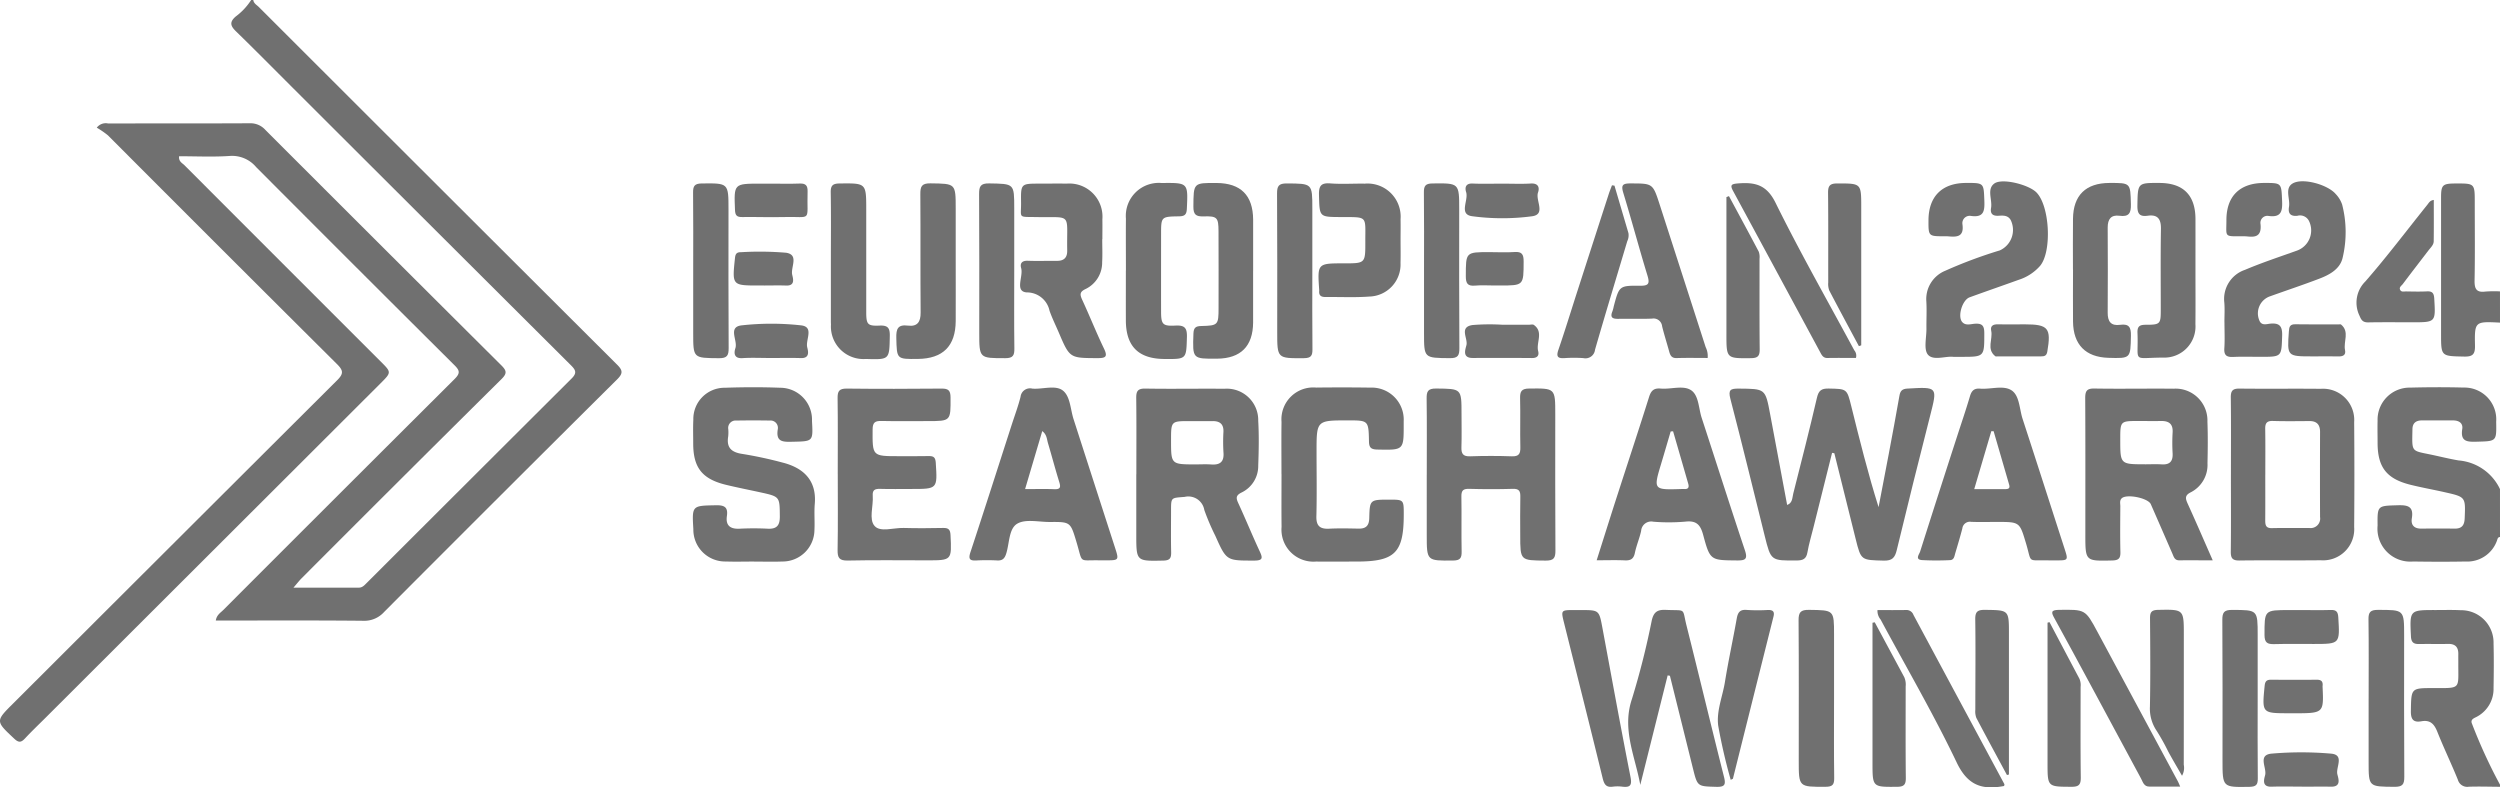 <svg xmlns="http://www.w3.org/2000/svg" width="297" height="93.539" viewBox="0 0 297 93.539">
  <g id="Group_335" data-name="Group 335" transform="translate(0)">
    <path id="Path_1968" data-name="Path 1968" d="M30.09,9.821c.052.416.418.593.67.845Q52.024,31.917,73.314,53.144c.692.688.7,1.054,0,1.751Q59.44,68.673,45.636,82.522a3.164,3.164,0,0,1-2.478,1.048c-5.407-.057-10.815-.029-16.222-.03h-1.3c.105-.665.561-.922.886-1.247q13.727-13.74,27.487-27.446c.7-.7.6-1.026-.028-1.647q-11.8-11.736-23.548-23.524a3.727,3.727,0,0,0-3.117-1.329c-2,.139-4.019.036-6.04.036-.075.628.377.806.64,1.07Q33.547,41.1,45.192,52.733c1.326,1.324,1.337,1.312-.01,2.657L5.428,95.074c-.817.815-1.656,1.612-2.442,2.456-.446.478-.735.571-1.282.058C-.541,95.481-.559,95.507,1.6,93.357Q20.815,74.171,40.05,55c.787-.783.747-1.165-.016-1.924Q26.4,39.516,12.822,25.9a10.621,10.621,0,0,0-1.324-.911,1.329,1.329,0,0,1,1.342-.5c5.617-.011,11.234.006,16.851-.024a2.37,2.37,0,0,1,1.835.789q14,14.006,28.033,27.97c.633.628.7.961.015,1.637Q47.667,66.653,35.83,78.522c-.278.277-.517.592-.966,1.111,2.782,0,5.28,0,7.778,0,.417,0,.663-.3.925-.558Q55.734,66.92,67.914,54.781c.674-.669.456-1.025-.093-1.573Q51.25,36.7,34.7,20.175c-2.218-2.215-4.42-4.445-6.666-6.631-.656-.638-.8-1.1-.028-1.764a7.472,7.472,0,0,0,1.832-1.958Z" transform="translate(0 -9.821)" fill="#707070"/>
    <path id="Path_1969" data-name="Path 1969" d="M331.874,79.3c-.278.011-.294.254-.36.428a3.745,3.745,0,0,1-3.766,2.482c-2.063.041-4.128.031-6.191,0a3.906,3.906,0,0,1-4.226-4.258c-.026-2.4-.024-2.354,2.38-2.424,1.169-.034,1.929.1,1.689,1.548-.133.8.276,1.237,1.132,1.227q1.981-.024,3.964,0c.84.009,1.148-.4,1.182-1.215.105-2.536.128-2.543-2.326-3.1-1.367-.311-2.75-.554-4.11-.893-2.852-.71-3.911-2.089-3.911-5,0-.865-.024-1.731,0-2.6a3.81,3.81,0,0,1,3.894-3.943c2.1-.055,4.208-.063,6.312-.006a3.781,3.781,0,0,1,3.883,4.06c.044,2.353.044,2.307-2.312,2.371-1.129.03-1.957,0-1.719-1.5.113-.71-.4-1.026-1.084-1.029-1.239,0-2.477,0-3.716,0-.7,0-1.105.324-1.116,1.027-.045,2.732-.195,2.544,2.1,3.016,1.131.233,2.252.522,3.39.713a5.968,5.968,0,0,1,4.909,3.408Z" transform="translate(-34.874 -15.503)" fill="#707070"/>
    <path id="Path_1970" data-name="Path 1970" d="M332.359,112.24c-1.235-.007-2.474-.051-3.706-.008a1.151,1.151,0,0,1-1.3-.83c-.773-1.907-1.671-3.763-2.431-5.674-.367-.923-.83-1.464-1.9-1.271-.957.174-1.268-.229-1.251-1.217.045-2.726,0-2.731,2.707-2.726,3.3,0,2.91.151,2.928-2.935,0-.371-.005-.741,0-1.112.009-.808-.353-1.216-1.2-1.2-1.154.024-2.308-.008-3.462.012-.654.012-.931-.2-.966-.921-.149-3.117-.172-3.117,2.933-3.116.99,0,1.982-.03,2.97.02a3.844,3.844,0,0,1,3.911,3.939c.046,1.77.03,3.541,0,5.31a3.74,3.74,0,0,1-1.924,3.372c-.329.193-.886.321-.632.878a61.707,61.707,0,0,0,3.323,7.231Z" transform="translate(-35.358 -18.769)" fill="#707070"/>
    <path id="Path_1971" data-name="Path 1971" d="M332.806,50.841c-2.983-.149-3.03-.148-2.971,2.733.02,1.029-.271,1.324-1.3,1.3-2.729-.057-2.731-.01-2.731-2.694q0-8.091,0-16.184c0-1.517.174-1.678,1.72-1.684,2.283-.01,2.283-.01,2.283,2.258,0,3.088.038,6.177-.022,9.265-.02,1,.226,1.454,1.29,1.316a13.993,13.993,0,0,1,1.729-.02Z" transform="translate(-35.806 -12.513)" fill="#707070"/>
    <path id="Path_1972" data-name="Path 1972" d="M243.021,69.307q-1.1,4.417-2.206,8.833c-.249,1-.548,1.989-.725,3-.137.786-.54.952-1.271.957-3.064.021-3.065.043-3.8-2.915-1.352-5.432-2.671-10.873-4.081-16.291-.283-1.087.029-1.221,1-1.213,3.153.026,3.154-.005,3.718,3.009q1.012,5.4,2.026,10.815c.658-.247.6-.86.725-1.348.959-3.791,1.932-7.578,2.814-11.387.2-.867.539-1.113,1.395-1.095,2.17.045,2.167.005,2.689,2.113.989,3.988,1.982,7.975,3.239,11.977.4-2.1.811-4.2,1.206-6.3.433-2.305.868-4.61,1.269-6.921.1-.579.312-.829.945-.865,3.624-.207,3.588-.231,2.7,3.249q-2.032,7.955-3.96,15.938c-.217.9-.539,1.276-1.543,1.25-2.7-.069-2.7-.015-3.34-2.578q-1.268-5.088-2.533-10.177l-.264-.048" transform="translate(-25.369 -15.512)" fill="#707070"/>
    <path id="Path_1973" data-name="Path 1973" d="M151.665,71.86c0-3.008.022-6.015-.014-9.022-.01-.8.14-1.171,1.073-1.154,3.134.056,6.27-.009,9.4.022a3.733,3.733,0,0,1,4.02,3.8c.1,1.766.067,3.543,0,5.312a3.49,3.49,0,0,1-1.97,3.209c-.766.371-.648.728-.37,1.332.861,1.871,1.64,3.778,2.508,5.645.363.781.425,1.114-.651,1.114-3.281,0-3.284.042-4.615-2.945a26.846,26.846,0,0,1-1.308-3.065,1.925,1.925,0,0,0-2.34-1.556c-1.6.13-1.61.031-1.611,1.592,0,1.648-.026,3.3.012,4.944.015.7-.109,1.014-.93,1.031-3.213.067-3.212.1-3.212-3.084V71.86m7.034-1.168c.619,0,1.241-.037,1.856.008,1.037.076,1.555-.292,1.469-1.405a20.771,20.771,0,0,1-.005-2.469c.037-.9-.407-1.279-1.263-1.278-.908,0-1.816,0-2.724,0-2.237,0-2.237,0-2.237,2.284,0,2.856,0,2.856,2.9,2.862" transform="translate(-16.666 -15.521)" fill="#707070"/>
    <path id="Path_1974" data-name="Path 1974" d="M293.458,82.088c-1.445,0-2.71-.01-3.973,0-.553.006-.649-.406-.812-.781q-1.28-2.945-2.569-5.887c-.325-.741-2.9-1.259-3.465-.693-.265.265-.155.624-.157.943-.01,1.812-.036,3.624.01,5.436.018.746-.213.983-.976,1-3.191.072-3.19.1-3.19-3.1,0-5.395.014-10.791-.016-16.186,0-.822.171-1.158,1.085-1.142,3.133.053,6.268-.011,9.4.021a3.782,3.782,0,0,1,4.034,3.917c.062,1.645.045,3.3.007,4.942a3.647,3.647,0,0,1-1.991,3.451c-.743.369-.624.768-.353,1.365.985,2.165,1.926,4.347,2.965,6.707m-8.042-11.4c.66,0,1.322-.033,1.979.008.969.061,1.35-.366,1.3-1.316a21.136,21.136,0,0,1,0-2.468c.066-1.051-.466-1.392-1.42-1.37-.865.02-1.732,0-2.6,0-2.2,0-2.2,0-2.2,2.2,0,2.941,0,2.941,2.939,2.943" transform="translate(-30.587 -15.521)" fill="#707070"/>
    <path id="Path_1975" data-name="Path 1975" d="M297.757,71.891c0-3.049.023-6.1-.016-9.145-.011-.8.22-1.072,1.04-1.061,3.217.04,6.435-.009,9.651.027a3.706,3.706,0,0,1,3.965,3.948q.052,6.239,0,12.479a3.7,3.7,0,0,1-3.974,3.941c-3.219.04-6.441-.016-9.66.029-.845.012-1.033-.3-1.023-1.074.037-3.048.015-6.1.015-9.144m4.082.012c0,1.81.009,3.62-.005,5.43,0,.56.069.949.79.93,1.483-.037,2.968,0,4.452-.016a1.129,1.129,0,0,0,1.271-1.3c-.016-3.373-.011-6.746,0-10.119,0-.865-.394-1.292-1.274-1.285-1.443.011-2.887.033-4.329-.012-.722-.022-.924.266-.913.94.03,1.81.011,3.62.011,5.43" transform="translate(-32.722 -15.521)" fill="#707070"/>
    <path id="Path_1976" data-name="Path 1976" d="M99.752,82.214c-1.114,0-2.231.033-3.343-.006a3.782,3.782,0,0,1-3.877-3.824c-.167-2.847-.166-2.8,2.685-2.857,1.006-.019,1.454.221,1.3,1.285-.162,1.132.408,1.558,1.518,1.5a33.221,33.221,0,0,1,3.342,0c1.091.054,1.438-.417,1.428-1.47-.021-2.337.019-2.338-2.313-2.85-1.369-.3-2.747-.568-4.108-.9-2.813-.691-3.866-2.042-3.869-4.894,0-.947-.032-1.9.015-2.841a3.711,3.711,0,0,1,3.768-3.79c2.184-.077,4.375-.084,6.558,0a3.789,3.789,0,0,1,3.77,3.944c.137,2.454.136,2.418-2.32,2.471-1.095.023-1.995.058-1.744-1.479a.874.874,0,0,0-.955-1.04c-1.32-.023-2.642-.02-3.963,0a.882.882,0,0,0-.964,1.021,4.668,4.668,0,0,1-.007.864c-.229,1.365.409,1.9,1.719,2.087a47.98,47.98,0,0,1,4.716,1.015c2.362.591,4.1,2,3.849,4.92-.087,1.023.013,2.06-.039,3.087a3.784,3.784,0,0,1-3.822,3.753c-1.113.043-2.229.008-3.343.008" transform="translate(-10.162 -15.502)" fill="#707070"/>
    <path id="Path_1977" data-name="Path 1977" d="M190.426,71.913c0-3,.025-6.011-.016-9.016-.012-.851.122-1.233,1.13-1.221,3.014.035,3.015-.016,3.015,3.016,0,1.317.033,2.636-.012,3.952-.026.773.186,1.114,1.037,1.085,1.648-.059,3.3-.058,4.947,0,.853.03,1.034-.312,1.016-1.083-.045-1.933.02-3.87-.03-5.8-.022-.816.164-1.16,1.069-1.169,3.109-.03,3.109-.063,3.109,3.053,0,5.393-.018,10.786.019,16.178.005.879-.173,1.217-1.145,1.209-3.036-.023-3.036.02-3.036-3.009,0-1.523-.023-3.047.011-4.57.014-.654-.127-.968-.883-.944-1.73.052-3.464.049-5.2,0-.708-.019-.93.2-.919.905.037,2.182-.015,4.364.029,6.546.016.778-.182,1.059-1.02,1.066-3.124.027-3.124.059-3.124-3.034V71.913" transform="translate(-20.926 -15.519)" fill="#707070"/>
    <path id="Path_1978" data-name="Path 1978" d="M171.035,71.805c0-2.06-.023-4.12.006-6.18a3.786,3.786,0,0,1,4.116-4.077q3.218-.041,6.436.005a3.805,3.805,0,0,1,3.962,3.988c0,.123,0,.247,0,.37.007,3.09.007,3.065-3.125,3-.742-.015-.992-.218-1-.982-.045-2.483-.076-2.483-2.507-2.483-3.721,0-3.721,0-3.721,3.722,0,2.555.047,5.11-.02,7.662-.031,1.167.433,1.54,1.534,1.483,1.153-.06,2.312-.032,3.467-.008.877.019,1.259-.34,1.281-1.244.055-2.194.085-2.193,2.342-2.2,1.757,0,1.757,0,1.756,1.756,0,4.556-1.041,5.6-5.592,5.6-1.61,0-3.22.02-4.831,0a3.8,3.8,0,0,1-4.093-4.106c-.026-2.1-.005-4.2-.005-6.3" transform="translate(-18.796 -15.504)" fill="#707070"/>
    <path id="Path_1979" data-name="Path 1979" d="M111.809,71.834c0-3.007.026-6.013-.017-9.019-.012-.84.207-1.14,1.1-1.13,3.752.046,7.505.034,11.258,0,.789-.007,1.055.218,1.06,1.041.016,2.821.05,2.82-2.736,2.82-1.817,0-3.633.03-5.448-.014-.77-.019-1.07.156-1.074,1.012-.019,3.171-.054,3.171,3.114,3.171,1.2,0,2.393.01,3.589-.013.574-.011.762.2.8.79.2,3.12.22,3.119-2.908,3.119-1.238,0-2.477.025-3.714-.012-.619-.018-.919.137-.866.82.094,1.224-.489,2.784.221,3.589.679.771,2.261.2,3.445.234,1.567.044,3.137.033,4.705,0,.636-.012.838.2.869.847.145,3,.166,3-2.785,3-3.137,0-6.275-.044-9.41.025-1.018.022-1.238-.32-1.221-1.263.054-3.006.02-6.013.02-9.019" transform="translate(-12.285 -15.521)" fill="#707070"/>
    <path id="Path_1980" data-name="Path 1980" d="M213.1,82.078c.88-2.771,1.7-5.393,2.548-8.009,1.225-3.8,2.484-7.588,3.68-11.4.238-.756.566-1.07,1.381-1,1.226.112,2.689-.435,3.631.21.9.618.87,2.142,1.239,3.269,1.715,5.242,3.383,10.5,5.133,15.728.356,1.066.056,1.221-.935,1.212-3.146-.029-3.2.017-4.021-3.033-.318-1.178-.781-1.726-2.092-1.58a22.561,22.561,0,0,1-3.831.012,1.2,1.2,0,0,0-1.448,1.1c-.194.881-.562,1.726-.743,2.609-.149.725-.514.915-1.2.884-1.064-.049-2.132-.012-3.339-.012m9.081-15.322-.288.018c-.37,1.257-.733,2.515-1.112,3.769-.957,3.178-.959,3.177,2.385,3.071.124,0,.247-.009.371,0,.484.026.552-.25.443-.628q-.895-3.115-1.8-6.228" transform="translate(-23.419 -15.508)" fill="#707070"/>
    <path id="Path_1981" data-name="Path 1981" d="M144.928,82.077c-2.643-.073-2.022.484-2.822-2.175-.717-2.38-.7-2.4-3.158-2.383-1.316.007-2.885-.382-3.877.2-1.022.6-.92,2.344-1.322,3.582-.181.557-.441.817-1.047.788a22.732,22.732,0,0,0-2.475,0c-.827.049-.98-.187-.716-.989,1.663-5.041,3.277-10.1,4.907-15.149.354-1.1.762-2.181,1.043-3.3a1.129,1.129,0,0,1,1.4-.976c1.227.1,2.728-.462,3.618.222s.9,2.217,1.274,3.386q2.458,7.64,4.928,15.276c.488,1.512.479,1.515-1.138,1.516h-.619M136,73.612c1.258,0,2.362-.033,3.464.012.756.03.781-.258.59-.873-.475-1.522-.878-3.067-1.334-4.6-.14-.467-.132-1.023-.681-1.43L136,73.612" transform="translate(-14.22 -15.507)" fill="#707070"/>
    <path id="Path_1982" data-name="Path 1982" d="M271.49,82.077c-2.591-.056-1.941.4-2.669-2.026-.76-2.531-.73-2.539-3.427-2.539-1.031,0-2.062.032-3.091-.011a.9.9,0,0,0-1.043.784c-.26,1-.555,1.98-.848,2.966-.1.343-.134.788-.628.8a31.4,31.4,0,0,1-3.339-.007c-.828-.071-.312-.678-.2-1.015q2.166-6.823,4.376-13.633c.517-1.6,1.067-3.2,1.543-4.817.194-.66.5-.96,1.21-.9,1.268.1,2.774-.446,3.749.213.936.632.913,2.206,1.292,3.37,1.672,5.123,3.314,10.257,4.973,15.384.465,1.438.475,1.434-1.025,1.436h-.866m-8.824-8.466c1.3,0,2.458,0,3.61,0,.366,0,.685-.027.539-.527q-.921-3.176-1.846-6.352h-.275l-2.028,6.876" transform="translate(-28.133 -15.507)" fill="#707070"/>
    <path id="Path_1983" data-name="Path 1983" d="M260.3,54.875c-.908-.111-2.373.489-3.009-.249-.54-.627-.173-2.044-.186-3.111s.051-2.145-.011-3.212a3.636,3.636,0,0,1,2.244-3.654,54.871,54.871,0,0,1,6.485-2.42,2.669,2.669,0,0,0,1.287-3.616c-.337-.573-.9-.531-1.428-.5-.706.044-1.02-.235-.9-.928.168-.972-.526-2.2.368-2.887.911-.7,4.062.108,5,1.023,1.6,1.569,1.887,7.006.466,8.735a5.672,5.672,0,0,1-2.56,1.671c-1.939.7-3.89,1.373-5.828,2.079-.853.31-1.448,2.237-.883,2.92.4.482,1.022.249,1.518.216.887-.061,1.117.263,1.115,1.118,0,2.815.028,2.815-2.742,2.815Z" transform="translate(-28.244 -12.482)" fill="#707070"/>
    <path id="Path_1984" data-name="Path 1984" d="M296.886,50.775c0-.782.051-1.569-.011-2.347a3.646,3.646,0,0,1,2.453-3.891c2.011-.852,4.092-1.539,6.15-2.275a2.548,2.548,0,0,0,1.445-3.547,1.179,1.179,0,0,0-1.364-.6c-.854.089-1.132-.3-1-1.071.157-.927-.526-2.148.388-2.741,1.163-.755,4.2.1,5.155,1.221a3.4,3.4,0,0,1,.769,1.253,13.162,13.162,0,0,1,.053,6.348c-.314,1.327-1.551,2-2.768,2.464-1.926.736-3.885,1.387-5.827,2.084a2.142,2.142,0,0,0-1.3,2.86c.254.669.855.448,1.275.4,1.147-.116,1.478.307,1.44,1.446-.083,2.49-.022,2.492-2.575,2.492-1.073,0-2.15-.039-3.22.013-.778.037-1.13-.172-1.073-1.023.069-1.025.016-2.058.016-3.088" transform="translate(-32.625 -12.48)" fill="#707070"/>
    <path id="Path_1985" data-name="Path 1985" d="M145.908,40.93c0,.906.042,1.814-.01,2.717a3.482,3.482,0,0,1-1.965,3.2c-.758.353-.673.7-.389,1.319.88,1.906,1.657,3.86,2.567,5.751.482,1,.19,1.146-.786,1.142-3.275-.014-3.274.015-4.569-3.014-.372-.871-.795-1.723-1.109-2.613a2.745,2.745,0,0,0-2.727-2.18c-1.44-.13-.366-1.891-.645-2.885-.164-.583.109-.9.793-.874,1.154.044,2.31,0,3.465.01.821.006,1.224-.381,1.212-1.2,0-.041,0-.082,0-.123-.072-4.456.653-3.8-3.708-3.878-2.211-.038-1.745.163-1.773-1.766-.032-2.207-.008-2.207,2.195-2.207,1.073,0,2.146-.019,3.219,0a3.936,3.936,0,0,1,4.246,4.248c.014.782,0,1.565,0,2.347h-.019" transform="translate(-14.962 -12.514)" fill="#707070"/>
    <path id="Path_1986" data-name="Path 1986" d="M222,99.007l-3.252,13.006c-.608-3.389-2.206-6.6-.992-10.2a94.782,94.782,0,0,0,2.355-9.329c.23-1.009.668-1.309,1.679-1.262,2.491.115,1.9-.315,2.466,1.919,1.492,5.942,2.918,11.9,4.419,17.842.238.937.2,1.3-.918,1.26-2.211-.067-2.211-.008-2.754-2.194q-1.365-5.5-2.733-11l-.27-.044" transform="translate(-23.883 -18.767)" fill="#707070"/>
    <path id="Path_1987" data-name="Path 1987" d="M150.274,44.652c0-2.058-.017-4.117,0-6.175a3.918,3.918,0,0,1,4.252-4.23c3.159-.034,3.134-.035,2.986,3.08-.035.728-.311.871-.969.88-2.091.032-2.091.058-2.091,2.147,0,3.046-.006,6.093,0,9.139,0,1.539.173,1.774,1.7,1.691,1.1-.059,1.4.277,1.369,1.368-.077,2.625-.019,2.627-2.706,2.6-3.058-.028-4.537-1.513-4.547-4.573-.006-1.976,0-3.952,0-5.928" transform="translate(-16.515 -12.505)" fill="#707070"/>
    <path id="Path_1988" data-name="Path 1988" d="M226.507,55.04c-1.219,0-2.451-.028-3.682.012-.61.02-.766-.328-.895-.8-.271-.992-.588-1.973-.833-2.972a1.026,1.026,0,0,0-1.206-.915c-1.318.054-2.641,0-3.961.026-.684.015-1.062-.122-.734-.9a4.509,4.509,0,0,0,.158-.6c.647-2.411.647-2.455,3.123-2.431,1,.01,1.174-.238.883-1.192-1-3.266-1.876-6.569-2.874-9.835-.28-.919-.091-1.13.838-1.128,2.66.006,2.662-.028,3.486,2.522q2.732,8.457,5.456,16.915a2.422,2.422,0,0,1,.242,1.292" transform="translate(-23.637 -12.513)" fill="#707070"/>
    <path id="Path_1989" data-name="Path 1989" d="M292.173,44.714c0,2.1.017,4.2-.005,6.305a3.7,3.7,0,0,1-3.831,3.968c-3.8.012-2.9.7-3.052-2.947-.033-.8.289-.954,1.01-.953,1.689,0,1.755-.1,1.757-1.737,0-3.214-.035-6.429.021-9.643.02-1.168-.375-1.742-1.568-1.574-1,.141-1.247-.263-1.229-1.227.049-2.679.006-2.68,2.652-2.665,2.807.015,4.24,1.46,4.246,4.291.005,2.061,0,4.121,0,6.182" transform="translate(-31.352 -12.505)" fill="#707070"/>
    <path id="Path_1990" data-name="Path 1990" d="M276.673,44.54c0-2.019-.021-4.037.005-6.055.035-2.789,1.526-4.235,4.327-4.245,2.537-.009,2.484-.008,2.552,2.517.029,1.061-.225,1.534-1.357,1.38-1.011-.137-1.4.416-1.4,1.391.017,3.377.024,6.755,0,10.132-.009,1.051.4,1.582,1.471,1.434s1.31.3,1.289,1.3c-.056,2.7-.011,2.7-2.689,2.62-2.7-.083-4.16-1.567-4.19-4.3-.022-2.059,0-4.118,0-6.178" transform="translate(-30.406 -12.505)" fill="#707070"/>
    <path id="Path_1991" data-name="Path 1991" d="M166.371,44.648c0,2.058.011,4.117,0,6.175-.02,2.812-1.472,4.264-4.259,4.292-2.96.028-2.936.029-2.831-2.967.025-.707.255-.9.94-.913,1.993-.046,2.044-.13,2.045-2.15,0-3.047.012-6.093-.005-9.14-.008-1.6-.168-1.783-1.778-1.732-.905.028-1.214-.213-1.207-1.162.022-2.825-.019-2.825,2.763-2.806q4.307.031,4.335,4.351c.011,2.017,0,4.035,0,6.052" transform="translate(-17.501 -12.505)" fill="#707070"/>
    <path id="Path_1992" data-name="Path 1992" d="M126.685,43.253c0,2.467.012,4.935,0,7.4-.017,2.973-1.518,4.467-4.491,4.5-2.547.032-2.5.031-2.565-2.493-.028-1.062.167-1.622,1.389-1.465,1.1.141,1.512-.432,1.5-1.543-.041-4.688,0-9.376-.034-14.064-.007-.9.139-1.309,1.192-1.294,3.008.041,3.009-.01,3.009,3.03v5.922" transform="translate(-13.147 -12.512)" fill="#707070"/>
    <path id="Path_1993" data-name="Path 1993" d="M110.894,43.282c0-2.636.029-5.274-.018-7.91-.014-.811.231-1.053,1.047-1.063,3.172-.037,3.171-.065,3.171,3.126q0,6.056,0,12.112c0,1.5.139,1.709,1.59,1.645,1.009-.045,1.227.307,1.209,1.252-.053,2.8-.012,2.8-2.849,2.714a3.866,3.866,0,0,1-4.14-4.09c-.005-.124-.011-.247-.011-.371q0-3.708,0-7.415" transform="translate(-12.185 -12.512)" fill="#707070"/>
    <path id="Path_1994" data-name="Path 1994" d="M185.727,41.026c0,.905.022,1.811-.006,2.715a3.81,3.81,0,0,1-3.714,4c-1.722.129-3.461.036-5.192.054-.5.005-.8-.155-.754-.706a.719.719,0,0,0,0-.124c-.217-3.169-.217-3.169,2.954-3.169,2.527,0,2.532,0,2.525-2.578-.008-3.126.339-2.9-2.937-2.922-2.549-.015-2.5,0-2.567-2.61-.028-1.056.208-1.477,1.347-1.387,1.352.107,2.72.006,4.08.029a3.933,3.933,0,0,1,4.264,4.227c.018.822,0,1.646,0,2.468" transform="translate(-19.34 -12.51)" fill="#707070"/>
    <path id="Path_1995" data-name="Path 1995" d="M265.63,112.145c-2.614.5-4.332-.062-5.632-2.782-2.764-5.786-6.009-11.342-9.048-17a1.591,1.591,0,0,1-.367-1.118c1.137,0,2.279.015,3.421-.008a.874.874,0,0,1,.849.576q5.4,10.06,10.809,20.118c.014.028-.011.077-.033.213" transform="translate(-27.538 -18.769)" fill="#707070"/>
    <path id="Path_1996" data-name="Path 1996" d="M289.107,112.213c-1.3,0-2.478-.009-3.654,0-.658.007-.769-.54-.992-.952q-3.023-5.59-6.027-11.19c-1.418-2.628-2.835-5.259-4.277-7.875-.37-.672-.431-.965.535-.978,3.146-.043,3.142-.076,4.588,2.614q4.781,8.895,9.568,17.787c.073.135.125.282.259.591" transform="translate(-30.103 -18.766)" fill="#707070"/>
    <path id="Path_1997" data-name="Path 1997" d="M245.884,55.031c-1.105,0-2.247-.013-3.39.007-.463.008-.641-.281-.822-.618Q236.487,44.805,231.29,35.2c-.391-.721-.2-.835.56-.9,2-.161,3.405.117,4.475,2.286,2.931,5.937,6.216,11.7,9.358,17.534a.98.98,0,0,1,.2.912" transform="translate(-25.397 -12.508)" fill="#707070"/>
    <path id="Path_1998" data-name="Path 1998" d="M300.81,101.743c0,3.166-.02,6.332.014,9.5.008.738-.192.981-.965,1-3.227.056-3.227.084-3.227-3.171,0-5.551.02-11.1-.02-16.653-.007-.905.215-1.2,1.157-1.194,3.041.012,3.041-.027,3.041,3v7.525" transform="translate(-32.598 -18.767)" fill="#707070"/>
    <path id="Path_1999" data-name="Path 1999" d="M244.267,101.81c0,3.127-.026,6.255.018,9.381.012.808-.212,1.044-1.038,1.047-3.174.011-3.174.042-3.174-3.106,0-5.555.022-11.11-.02-16.664-.008-.966.248-1.263,1.238-1.249,2.976.04,2.976,0,2.976,2.939v7.653" transform="translate(-26.382 -18.767)" fill="#707070"/>
    <path id="Path_2000" data-name="Path 2000" d="M316.136,101.73c0-3.128.027-6.256-.018-9.384-.012-.85.225-1.124,1.105-1.125,3.13,0,3.13-.034,3.13,3.046,0,5.6-.02,11.2.02,16.793.007.919-.239,1.188-1.174,1.181-3.065-.025-3.065.014-3.065-2.978V101.73" transform="translate(-34.742 -18.767)" fill="#707070"/>
    <path id="Path_2001" data-name="Path 2001" d="M134.853,44.776c0,3.045-.024,6.09.016,9.134.011.814-.152,1.152-1.072,1.152-3.1,0-3.1.04-3.1-3.065,0-5.472.017-10.945-.018-16.417-.005-.907.15-1.3,1.2-1.28,2.973.051,2.974,0,2.974,2.946v7.53" transform="translate(-14.362 -12.511)" fill="#707070"/>
    <path id="Path_2002" data-name="Path 2002" d="M174.637,44.721c0,3.09-.021,6.178.014,9.268.008.766-.154,1.068-1.013,1.074-3.173.02-3.173.056-3.173-3.115,0-5.478.019-10.956-.019-16.434-.006-.89.19-1.217,1.155-1.21,3.036.021,3.036-.021,3.036,3q0,3.706,0,7.414" transform="translate(-18.732 -12.512)" fill="#707070"/>
    <path id="Path_2003" data-name="Path 2003" d="M190.059,44.66c0-3.09.022-6.179-.015-9.269-.01-.774.164-1.076,1.018-1.085,3.178-.036,3.178-.068,3.178,3.118,0,5.479-.02,10.957.02,16.436.006.885-.167,1.214-1.141,1.2-3.059-.028-3.059.015-3.059-2.99V44.66" transform="translate(-20.886 -12.512)" fill="#707070"/>
    <path id="Path_2004" data-name="Path 2004" d="M92.517,44.534c0-3.048.021-6.1-.014-9.144-.01-.776.177-1.073,1.025-1.083,3.182-.037,3.182-.069,3.182,3.113,0,5.479-.019,10.956.018,16.435.006.88-.171,1.219-1.145,1.211-3.066-.025-3.066.019-3.066-2.993V44.534" transform="translate(-10.165 -12.512)" fill="#707070"/>
    <path id="Path_2005" data-name="Path 2005" d="M210.713,91.245c2.184,0,2.176,0,2.575,2.144,1.1,5.9,2.173,11.8,3.331,17.684.2,1.011-.045,1.265-.982,1.153a4.3,4.3,0,0,0-1.111,0c-.8.117-1.037-.282-1.212-1-1.5-6.147-3.048-12.283-4.58-18.422-.39-1.56-.391-1.56,1.238-1.561h.741" transform="translate(-22.916 -18.77)" fill="#707070"/>
    <path id="Path_2006" data-name="Path 2006" d="M214.641,34.582q.831,2.827,1.663,5.652a1.625,1.625,0,0,1-.141.959c-1.282,4.3-2.589,8.583-3.83,12.889a1.143,1.143,0,0,1-1.387,1,15.733,15.733,0,0,0-2.225,0c-.794.05-1.025-.153-.742-.976.8-2.335,1.521-4.694,2.279-7.043q1.853-5.753,3.714-11.5c.111-.342.249-.675.375-1.012l.295.042" transform="translate(-22.844 -12.538)" fill="#707070"/>
    <path id="Path_2007" data-name="Path 2007" d="M323.7,36.511c0,1.644.013,3.275-.009,4.905-.006.432-.348.733-.6,1.059-1.027,1.34-2.061,2.677-3.075,4.026-.158.208-.5.4-.286.733.151.236.449.139.684.142.826.011,1.653.037,2.476-.006.658-.034.83.245.865.863.166,2.81.183,2.809-2.623,2.809-1.733,0-3.467-.022-5.2.012-.6.012-.825-.209-1.044-.765a3.542,3.542,0,0,1,.678-4.094c2.572-2.944,4.928-6.077,7.378-9.127.173-.215.3-.5.753-.559" transform="translate(-34.566 -12.755)" fill="#707070"/>
    <path id="Path_2008" data-name="Path 2008" d="M290.76,110.927c-.578-1.009-1.129-1.932-1.64-2.876a25.882,25.882,0,0,0-1.368-2.455,4.7,4.7,0,0,1-.806-2.873c.068-3.495.041-6.991.012-10.485-.005-.71.143-1,.944-1.018,3.072-.057,3.071-.088,3.071,2.97q0,7.71-.007,15.421a1.9,1.9,0,0,1-.207,1.316" transform="translate(-31.535 -18.766)" fill="#707070"/>
    <path id="Path_2009" data-name="Path 2009" d="M267.4,110.84c-1.216-2.257-2.441-4.509-3.632-6.78a2.165,2.165,0,0,1-.126-.967c0-3.576.045-7.153-.008-10.728-.014-.952.283-1.158,1.186-1.146,2.815.038,2.815,0,2.815,2.847v16.715l-.235.058" transform="translate(-28.974 -18.767)" fill="#707070"/>
    <path id="Path_2010" data-name="Path 2010" d="M230.808,111.413a65.227,65.227,0,0,1-1.485-6.425c-.233-1.749.522-3.477.8-5.22.407-2.517.955-5.01,1.4-7.522.128-.726.384-1.09,1.194-1.019a19.945,19.945,0,0,0,2.474.008c.583-.022.859.142.7.773q-2.413,9.63-4.82,19.264c-.006.025-.066.036-.266.141" transform="translate(-25.198 -18.767)" fill="#707070"/>
    <path id="Path_2011" data-name="Path 2011" d="M250.186,92.879q1.752,3.258,3.505,6.516a2.184,2.184,0,0,1,.169,1.085c0,3.624-.021,7.248.017,10.872.008.794-.2,1.062-1.031,1.069-2.927.025-2.927.057-2.927-2.854V92.931l.266-.052" transform="translate(-27.466 -18.949)" fill="#707070"/>
    <path id="Path_2012" data-name="Path 2012" d="M247.654,53.639c-1.178-2.2-2.366-4.4-3.519-6.608a2.189,2.189,0,0,1-.126-.963c-.008-3.541.017-7.081-.021-10.621-.01-.827.186-1.142,1.086-1.141,2.855,0,2.855-.035,2.855,2.819v16.41l-.274.1" transform="translate(-26.814 -12.512)" fill="#707070"/>
    <path id="Path_2013" data-name="Path 2013" d="M273.51,92.853q1.779,3.369,3.561,6.734a1.917,1.917,0,0,1,.138.962c0,3.585-.024,7.171.021,10.754.011.861-.23,1.118-1.1,1.114-2.849-.012-2.85.023-2.85-2.809V92.922l.234-.069" transform="translate(-30.033 -18.947)" fill="#707070"/>
    <path id="Path_2014" data-name="Path 2014" d="M230.725,36c1.183,2.2,2.375,4.387,3.536,6.595a1.908,1.908,0,0,1,.094.847c.006,3.578-.016,7.156.02,10.734.008.79-.2,1.062-1.034,1.071-2.92.029-2.919.061-2.919-2.875V36.112l.3-.112" transform="translate(-25.323 -12.698)" fill="#707070"/>
    <path id="Path_2015" data-name="Path 2015" d="M306.673,91.244c1.155,0,2.31.026,3.463-.01.649-.02.831.241.87.863.191,3.172.207,3.171-2.9,3.176-1.566,0-3.131-.026-4.7.017-.8.021-1.164-.149-1.165-1.074,0-2.972-.042-2.972,2.944-2.972h1.484" transform="translate(-33.217 -18.769)" fill="#707070"/>
    <path id="Path_2016" data-name="Path 2016" d="M200.02,34.33c1.113,0,2.228.05,3.336-.016.879-.052,1.053.472.849,1.061-.329.954.976,2.613-.728,2.832a26.86,26.86,0,0,1-7.115-.01c-1.6-.227-.39-1.893-.7-2.863-.164-.521-.07-1.057.77-1.018,1.192.053,2.389.013,3.584.013" transform="translate(-21.487 -12.512)" fill="#707070"/>
    <path id="Path_2017" data-name="Path 2017" d="M102.344,34.33c1.152,0,2.3.032,3.455-.012.713-.027.937.263.918.939-.11,3.738.626,2.942-2.863,3.041-1.636.046-3.276-.027-4.912,0-.636.01-.824-.2-.85-.844-.126-3.124-.147-3.123,3.018-3.123h1.234" transform="translate(-10.775 -12.513)" fill="#707070"/>
    <path id="Path_2018" data-name="Path 2018" d="M200,53.16H203.1c.206,0,.473-.079.61.019,1.185.854.248,2.085.512,3.115.137.533-.118.826-.736.82-2.352-.022-4.7-.009-7.055-.008-1.269,0-.85-1.035-.732-1.523.2-.807-.905-2.15.723-2.389A24.931,24.931,0,0,1,200,53.16" transform="translate(-21.487 -14.579)" fill="#707070"/>
    <path id="Path_2019" data-name="Path 2019" d="M102.312,57.1c-1.115,0-2.233-.055-3.344.016-1.031.067-1.017-.643-.835-1.189.3-.914-.945-2.514.749-2.706a31.942,31.942,0,0,1,7.047,0c1.592.175.514,1.716.737,2.609.125.5.314,1.314-.762,1.28-1.2-.038-2.4-.009-3.592-.009" transform="translate(-10.767 -14.569)" fill="#707070"/>
    <path id="Path_2020" data-name="Path 2020" d="M306.656,114.306c-1.2,0-2.392-.032-3.585.009s-.9-.875-.772-1.366c.232-.874-.934-2.408.779-2.563a40.947,40.947,0,0,1,7.039,0c1.647.135.572,1.608.763,2.442.112.494.52,1.514-.761,1.487-1.154-.023-2.308,0-3.462,0" transform="translate(-33.204 -20.856)" fill="#707070"/>
    <path id="Path_2021" data-name="Path 2021" d="M299.454,40.578c-2.653-.028-2.3.259-2.3-1.927,0-2.847,1.594-4.4,4.456-4.411,2.135-.007,2.066,0,2.16,2.145.053,1.232-.118,1.977-1.6,1.775a.829.829,0,0,0-.975.89c.23,1.811-.941,1.6-1.745,1.528" transform="translate(-32.656 -12.505)" fill="#707070"/>
    <path id="Path_2022" data-name="Path 2022" d="M259.278,40.573c-1.893,0-1.893,0-1.887-1.891.009-2.836,1.6-4.428,4.437-4.442,2.179-.01,2.12-.008,2.2,2.119.045,1.2-.053,2.013-1.582,1.8a.871.871,0,0,0-1.022.982c.222,1.565-.719,1.534-1.777,1.435-.123-.012-.247,0-.37,0" transform="translate(-28.287 -12.505)" fill="#707070"/>
    <path id="Path_2023" data-name="Path 2023" d="M305.632,104.524h-.495c-3.23,0-3.216,0-2.895-3.26.052-.528.237-.724.748-.721,1.815.011,3.63.016,5.445,0,.546-.006.75.221.691.738a.709.709,0,0,0,0,.123c.14,3.125.14,3.125-3.494,3.124" transform="translate(-33.202 -19.791)" fill="#707070"/>
    <path id="Path_2024" data-name="Path 2024" d="M199.073,47.434c-.783,0-1.572-.056-2.348.014-.908.083-1.088-.309-1.086-1.133.005-2.847-.025-2.847,2.822-2.846.988,0,1.981.06,2.964-.012.9-.067,1.086.3,1.083,1.13-.009,2.847.021,2.847-2.818,2.847h-.617" transform="translate(-21.5 -13.517)" fill="#707070"/>
    <path id="Path_2025" data-name="Path 2025" d="M101.55,47.429h-.617c-3.211,0-3.2,0-2.852-3.288.058-.553.272-.676.771-.671a37.743,37.743,0,0,1,5.3.068c1.567.244.517,1.721.725,2.616.111.478.368,1.325-.73,1.282-.863-.034-1.728-.006-2.592-.006" transform="translate(-10.762 -13.512)" fill="#707070"/>
    <path id="Path_2026" data-name="Path 2026" d="M308.879,56.916h-.617c-3,0-2.992,0-2.777-3,.038-.53.138-.825.766-.814,1.728.033,3.455.012,5.184.012.082,0,.191-.028.242.013,1.051.868.263,2.033.477,3.041.129.605-.26.768-.806.753-.823-.023-1.646-.006-2.468-.006" transform="translate(-33.564 -14.578)" fill="#707070"/>
    <path id="Path_2027" data-name="Path 2027" d="M269.145,53.111h.617c2.774,0,3.131.454,2.655,3.236-.087.509-.348.571-.752.57q-2.59-.005-5.182,0c-.082,0-.19.027-.242-.014-1.09-.854-.27-2.026-.491-3.031-.131-.593.25-.778.8-.763.863.024,1.728.006,2.591.005" transform="translate(-29.196 -14.579)" fill="#707070"/>
  </g>
</svg>
